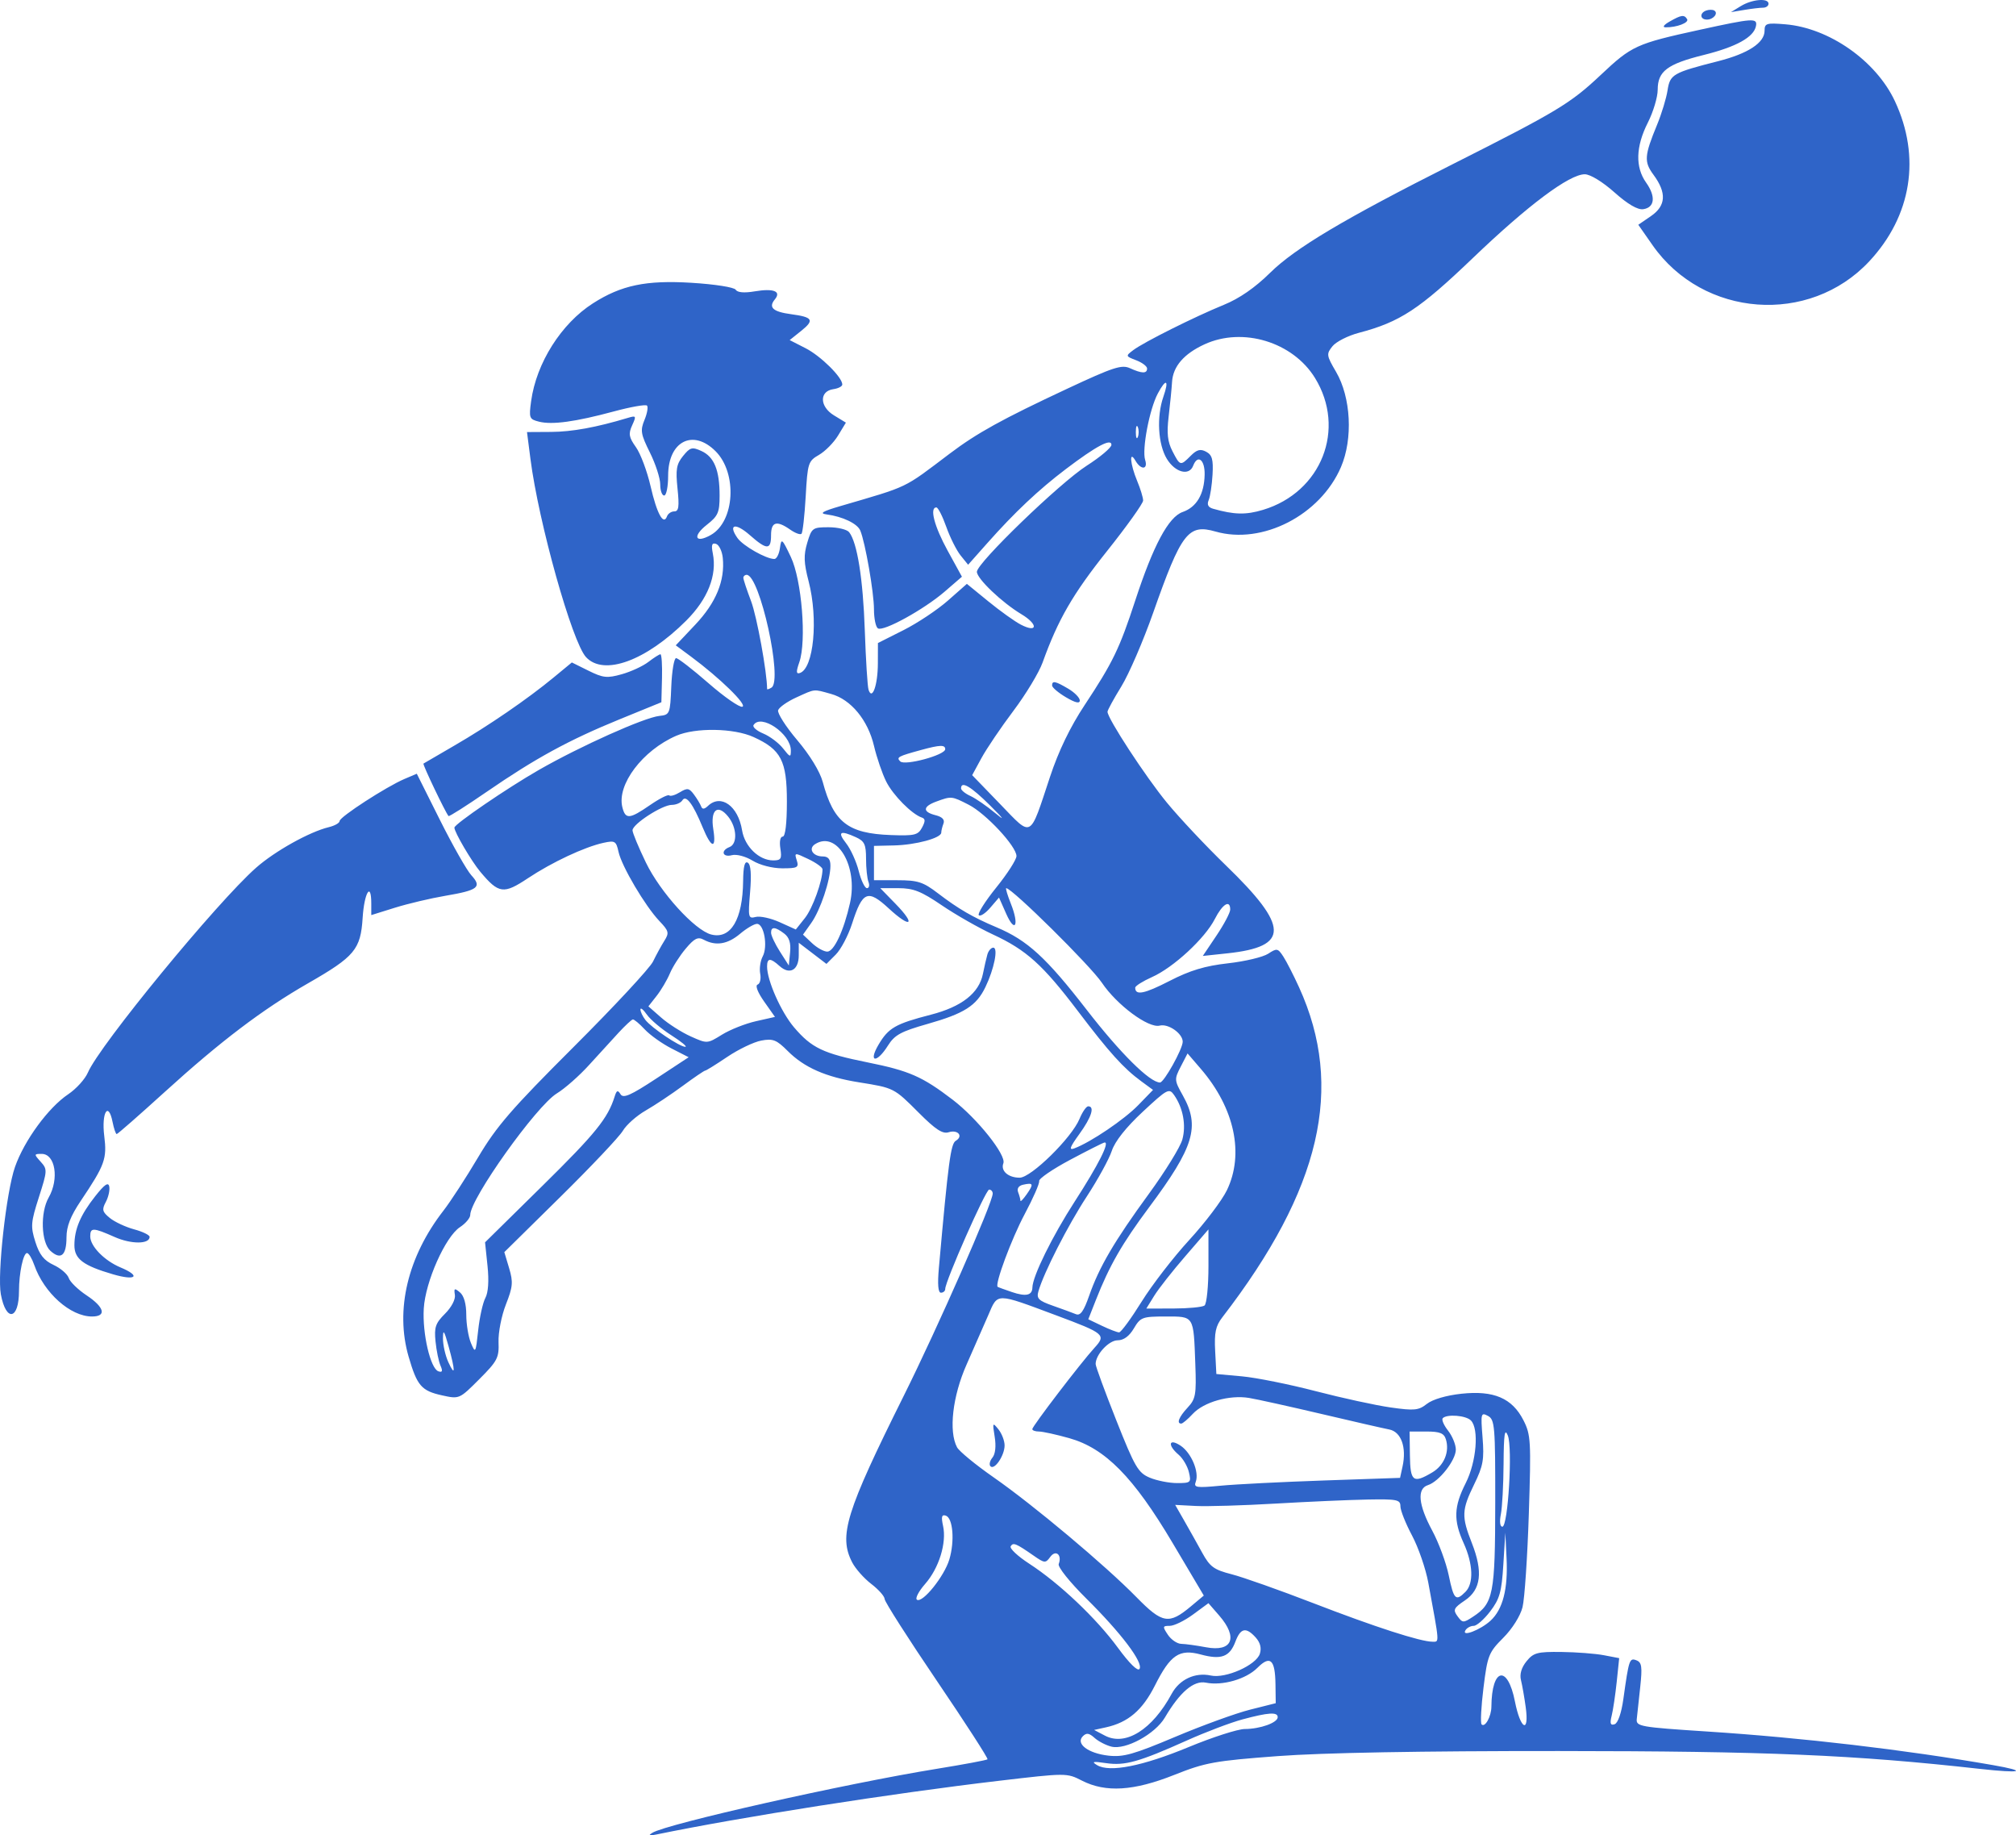 <?xml version="1.0" encoding="UTF-8"?> <svg xmlns="http://www.w3.org/2000/svg" width="501" height="456" viewBox="0 0 501 456" fill="none"> <path fill-rule="evenodd" clip-rule="evenodd" d="M432.615 1.513L430.156 3.016L433.475 2.464C435.301 2.16 437.404 1.911 438.148 1.911C438.892 1.911 439.5 1.468 439.5 0.926C439.5 -0.546 435.415 -0.198 432.615 1.513ZM424.008 2.619C422.318 3.226 422.455 4.867 424.196 4.867C425.824 4.867 427.114 3.242 425.991 2.605C425.577 2.369 424.684 2.376 424.008 2.619ZM414.909 5.36C413.458 6.191 413.055 6.777 413.925 6.79C416.669 6.829 419.808 5.634 419.266 4.755C418.547 3.59 417.824 3.691 414.909 5.36ZM422.339 7.416C406.627 10.85 405.513 11.358 397.822 18.603C390.261 25.724 387.026 27.674 360.896 40.849C334.017 54.402 321.862 61.636 315.602 67.81C311.884 71.475 308.011 74.156 304.163 75.725C296.903 78.686 284.238 85.017 281.622 86.992C279.693 88.449 279.708 88.498 282.36 89.513C283.847 90.082 285.065 91.002 285.065 91.557C285.065 92.858 283.779 92.836 280.813 91.482C278.757 90.544 276.661 91.228 265.274 96.552C249.016 104.154 242.792 107.591 236.003 112.716C224.291 121.56 226.149 120.669 208.83 125.743C204.399 127.04 203.541 127.554 205.388 127.802C209.434 128.345 213.072 130.087 213.793 131.826C215.039 134.834 217.19 147.209 217.191 151.385C217.191 153.657 217.634 155.789 218.175 156.124C219.549 156.974 229.613 151.432 234.761 146.99L239.051 143.287L235.499 136.813C232.182 130.77 230.958 126.07 232.699 126.07C233.113 126.07 234.222 128.24 235.161 130.891C236.102 133.543 237.708 136.748 238.73 138.013L240.589 140.313L245.367 134.931C252.152 127.288 258.103 121.679 264.858 116.557C272.413 110.829 276.215 108.807 276.203 110.524C276.198 111.216 273.432 113.548 270.055 115.708C263.378 119.979 242.767 139.885 242.767 142.063C242.767 143.771 249.022 149.727 253.839 152.606C258.034 155.113 257.906 157.375 253.694 155.194C252.191 154.415 248.557 151.817 245.62 149.419L240.279 145.062L235.556 149.226C232.958 151.516 227.983 154.823 224.503 156.575L218.175 159.761L218.161 164.841C218.144 170.212 216.746 174.154 215.843 171.37C215.584 170.572 215.166 163.933 214.913 156.617C214.469 143.784 213.038 134.802 211.027 132.228C210.498 131.551 208.197 130.997 205.915 130.997C201.942 130.997 201.716 131.161 200.613 134.846C199.686 137.946 199.751 139.806 200.949 144.414C203.39 153.799 202.217 166.082 198.773 167.21C197.845 167.513 197.815 166.897 198.643 164.52C200.47 159.266 199.248 144.104 196.535 138.387C194.344 133.769 194.174 133.63 193.825 136.17C193.62 137.661 192.996 138.88 192.438 138.88C190.379 138.88 184.62 135.606 183.262 133.664C180.871 130.244 182.751 129.796 186.319 132.934C190.581 136.683 191.616 136.69 191.616 132.967C191.616 129.626 193.007 129.224 196.379 131.59C197.617 132.458 198.877 132.921 199.179 132.619C199.481 132.315 199.951 128.144 200.224 123.349C200.699 115.02 200.846 114.558 203.526 113.017C205.068 112.13 207.204 109.965 208.273 108.205L210.215 105.004L207.245 103.195C203.655 101.008 203.576 97.189 207.109 96.686C208.327 96.513 209.322 95.993 209.322 95.53C209.322 93.733 203.966 88.442 200.201 86.517L196.245 84.495L199.095 82.214C202.459 79.521 202.021 78.792 196.592 78.063C192.079 77.457 190.904 76.384 192.563 74.381C194.228 72.372 192.253 71.593 187.524 72.393C184.947 72.829 183.262 72.682 182.831 71.983C182.452 71.37 177.632 70.615 171.819 70.258C160.562 69.569 154.405 70.855 147.351 75.368C139.475 80.408 133.288 90.192 131.993 99.655C131.418 103.858 131.532 104.158 133.939 104.763C137.226 105.59 142.967 104.806 152.537 102.225C156.741 101.091 160.453 100.436 160.784 100.768C161.116 101.1 160.838 102.701 160.167 104.325C159.083 106.942 159.237 107.865 161.509 112.433C162.92 115.269 164.074 118.831 164.074 120.351C164.074 121.87 164.516 123.114 165.057 123.114C165.598 123.114 166.041 120.897 166.041 118.187C166.041 109.639 172.201 106.469 177.836 112.114C183.287 117.574 182.595 129.573 176.637 132.922C172.739 135.115 172.018 133.237 175.661 130.381C178.455 128.191 178.829 127.332 178.829 123.107C178.829 116.798 177.479 113.499 174.307 112.052C171.993 110.995 171.498 111.13 169.747 113.295C168.099 115.332 167.877 116.636 168.372 121.389C168.839 125.873 168.674 127.055 167.583 127.055C166.825 127.055 166.002 127.609 165.754 128.287C164.89 130.647 163.244 127.623 161.672 120.786C160.816 117.067 159.181 112.709 158.038 111.101C156.282 108.63 156.136 107.787 157.101 105.667C158.171 103.315 158.102 103.2 155.994 103.835C148.181 106.185 142.175 107.281 136.945 107.312L130.965 107.347L131.819 113.999C133.854 129.848 142.184 159.547 145.637 163.268C150.043 168.017 160.507 164.203 170.535 154.195C175.882 148.859 178.222 142.955 177.145 137.519C176.72 135.373 176.916 134.79 177.951 135.132C178.705 135.38 179.457 136.957 179.623 138.638C180.183 144.282 177.933 149.744 172.815 155.165L167.935 160.334L171.748 163.156C178.86 168.42 185.768 175.157 184.496 175.588C183.814 175.82 180.032 173.198 176.092 169.762C172.152 166.326 168.52 163.514 168.02 163.514C167.52 163.514 166.98 166.681 166.822 170.552C166.541 177.4 166.461 177.597 163.859 177.872C160.109 178.268 144.222 185.388 133.902 191.298C126.074 195.782 112.923 204.761 112.923 205.623C112.923 206.753 117.172 213.992 119.376 216.616C123.95 222.061 125.142 222.222 131.179 218.208C137.172 214.222 145.265 210.431 149.966 209.404C152.822 208.78 153.122 208.959 153.713 211.649C154.501 215.244 160.336 225.121 163.864 228.83C166.232 231.319 166.345 231.774 165.092 233.757C164.333 234.958 163.069 237.271 162.283 238.896C161.498 240.522 152.616 250.075 142.545 260.125C127.128 275.509 123.38 279.839 118.825 287.525C115.849 292.546 111.97 298.512 110.204 300.786C101.325 312.214 98.168 325.425 101.54 337.046C103.644 344.295 104.728 345.553 109.85 346.68C114.149 347.627 114.159 347.622 119.104 342.669C123.63 338.136 124.04 337.344 123.893 333.436C123.804 331.086 124.627 326.887 125.72 324.107C127.453 319.706 127.556 318.534 126.521 315.073L125.331 311.095L139.268 297.361C146.932 289.807 153.915 282.42 154.786 280.944C155.655 279.469 158.212 277.202 160.467 275.907C162.721 274.613 166.87 271.853 169.687 269.774C172.505 267.695 175.006 265.995 175.245 265.995C175.484 265.995 177.958 264.459 180.742 262.582C183.527 260.705 187.321 258.884 189.174 258.536C192.091 257.987 192.974 258.334 195.758 261.123C199.864 265.237 205.202 267.583 213.466 268.905C222.21 270.305 222.145 270.272 228.368 276.506C232.484 280.628 234.255 281.784 235.735 281.314C238.038 280.582 239.472 282.269 237.529 283.425C236.266 284.176 235.673 288.634 233.323 315.017C232.958 319.109 233.13 321.176 233.835 321.176C234.42 321.176 234.898 320.761 234.898 320.254C234.898 318.331 244.962 295.556 245.811 295.556C246.301 295.556 246.702 296.004 246.702 296.551C246.702 298.797 233.065 329.785 224.591 346.796C210.184 375.717 208.371 381.575 211.78 388.18C212.591 389.751 214.731 392.164 216.535 393.543C218.339 394.921 219.829 396.606 219.846 397.289C219.862 397.971 225.706 407.123 232.832 417.628C239.958 428.131 245.617 436.896 245.408 437.105C245.2 437.314 239.541 438.373 232.832 439.46C210.163 443.13 165.641 453.146 162.106 455.37C161.026 456.05 161.289 456.162 163.09 455.791C184.202 451.433 221.543 445.58 248.271 442.44C265.014 440.473 265.102 440.473 268.889 442.407C274.779 445.414 281.763 444.979 291.828 440.974C299.552 437.901 301.852 437.484 317.526 436.31C328.716 435.471 353.155 435.03 387.366 435.047C439.029 435.075 460.779 435.996 492.019 439.482C502.373 440.638 504.207 440.102 495.249 438.539C473.421 434.732 447.915 431.734 424.254 430.198C407.513 429.11 406.559 428.941 406.758 427.091C406.874 426.015 407.261 422.431 407.617 419.127C408.156 414.119 408 413.019 406.678 412.51C404.946 411.845 404.803 412.269 403.428 422.105C402.936 425.634 402.072 428.121 401.245 428.392C400.212 428.73 400.034 428.211 400.52 426.273C400.873 424.861 401.437 421.066 401.775 417.838L402.387 411.97L398.565 411.241C396.463 410.841 391.719 410.477 388.021 410.433C382.035 410.362 381.086 410.617 379.354 412.755C378.091 414.314 377.609 415.955 377.98 417.435C378.294 418.69 378.824 421.711 379.157 424.15C380.075 430.856 377.847 429.695 376.484 422.757C374.666 413.498 370.698 414.358 370.629 424.026C370.611 426.464 369.051 429.287 368.195 428.429C367.872 428.105 368.083 424.003 368.666 419.312C369.658 411.304 369.959 410.547 373.574 406.925C375.811 404.685 377.82 401.496 378.365 399.32C378.881 397.259 379.586 386.831 379.931 376.147C380.516 358.001 380.428 356.469 378.601 352.88C375.796 347.373 371.223 345.414 363.187 346.276C359.442 346.678 356.014 347.682 354.608 348.79C352.535 350.422 351.503 350.525 345.574 349.684C341.893 349.162 333.522 347.341 326.974 345.638C320.425 343.935 312.189 342.279 308.673 341.959L302.279 341.377L301.983 335.681C301.746 331.105 302.093 329.457 303.751 327.305C328.276 295.476 334.161 270.188 322.836 245.301C321.479 242.321 319.718 238.882 318.922 237.659C317.569 235.584 317.32 235.537 315.161 236.954C313.889 237.789 309.394 238.861 305.171 239.335C299.453 239.977 295.75 241.094 290.657 243.712C284.35 246.953 282.114 247.393 282.114 245.393C282.114 244.965 283.995 243.778 286.294 242.754C291.613 240.386 299.448 233.144 301.9 228.328C303.803 224.592 305.722 223.416 305.722 225.988C305.722 226.746 304.189 229.649 302.315 232.437L298.909 237.508L305.02 236.857C320.509 235.205 320.42 230.263 304.625 214.989C299.728 210.253 293.147 203.254 290.002 199.435C284.73 193.036 275.228 178.504 275.228 176.841C275.228 176.45 276.771 173.624 278.658 170.561C280.545 167.498 284.113 159.239 286.589 152.207C293.583 132.339 295.291 130.116 302.069 132.063C313.698 135.404 328.112 127.996 333.247 116.039C336.265 109.011 335.733 98.728 332.026 92.389C329.634 88.302 329.584 87.95 331.134 86.024C332.035 84.902 334.986 83.403 337.691 82.691C347.927 79.998 352.715 76.856 366.047 64.084C379.73 50.975 389.995 43.297 393.84 43.297C395.192 43.297 398.249 45.163 401.2 47.788C404.509 50.732 406.973 52.174 408.355 51.976C411.23 51.563 411.53 48.818 409.078 45.368C406.351 41.532 406.494 36.425 409.499 30.487C410.851 27.814 411.958 24.128 411.958 22.297C411.958 17.697 414.329 15.91 423.424 13.651C431.472 11.654 435.835 9.24 436.375 6.487C436.782 4.421 435.727 4.491 422.339 7.416ZM438.517 7.63C438.517 10.63 434.442 13.301 426.968 15.205C415.706 18.073 415.021 18.468 414.401 22.467C414.095 24.44 412.93 28.27 411.811 30.98C408.628 38.691 408.521 40.184 410.913 43.425C414.222 47.909 414.025 51.119 410.285 53.686L407.136 55.846L410.685 60.926C423.254 78.912 449.642 80.876 464.529 64.933C475.074 53.64 477.412 38.999 470.889 25.099C466.195 15.095 454.557 6.943 443.681 6.038C438.99 5.648 438.517 5.794 438.517 7.63ZM299.328 85.552C294.211 87.905 291.505 91.041 291.269 94.889C291.164 96.593 290.783 100.464 290.423 103.491C289.925 107.66 290.156 109.752 291.375 112.113C293.275 115.793 293.339 115.81 295.908 113.237C297.443 111.699 298.32 111.47 299.748 112.236C301.228 113.03 301.544 114.163 301.33 117.925C301.182 120.507 300.75 123.357 300.37 124.257C299.895 125.377 300.242 126.052 301.47 126.4C306.738 127.894 309.623 127.956 313.887 126.671C328.416 122.291 334.601 106.561 326.778 93.886C321.262 84.948 308.84 81.176 299.328 85.552ZM287.724 97.778C285.651 101.678 283.752 111.655 284.584 114.278C285.344 116.68 283.558 116.84 282.192 114.492C280.551 111.668 280.85 115.303 282.606 119.513C283.417 121.458 284.081 123.638 284.081 124.355C284.081 125.074 280.031 130.742 275.081 136.951C266.606 147.584 262.927 153.947 259.1 164.599C258.205 167.093 254.937 172.501 251.84 176.616C248.744 180.732 245.172 186.011 243.903 188.346L241.596 192.591L248.527 199.758C256.622 208.129 255.773 208.591 260.946 192.991C263.08 186.556 265.948 180.618 269.562 175.154C276.554 164.581 278.21 161.161 282.115 149.226C286.605 135.5 290.387 128.436 293.902 127.208C297.372 125.997 299.261 122.793 299.368 117.94C299.451 114.205 297.635 112.795 296.513 115.723C295.52 118.315 292.041 117.397 289.972 113.999C287.776 110.39 287.393 103.518 289.113 98.576C290.591 94.329 289.799 93.874 287.724 97.778ZM282.269 107.347C282.269 108.702 282.492 109.257 282.765 108.579C283.038 107.902 283.038 106.794 282.765 106.116C282.492 105.439 282.269 105.993 282.269 107.347ZM184.732 143.56C184.732 143.966 185.597 146.581 186.655 149.368C188.091 153.153 190.633 167.092 190.633 171.184C190.633 171.365 191.126 171.208 191.73 170.834C194.594 169.061 188.81 142.821 185.556 142.821C185.102 142.821 184.731 143.154 184.732 143.56ZM161.129 164.461C159.779 165.499 156.806 166.874 154.521 167.514C150.861 168.541 149.876 168.436 146.239 166.633L142.11 164.588L137.599 168.311C131.1 173.678 121.415 180.321 112.923 185.237C108.865 187.587 105.406 189.602 105.236 189.715C104.967 189.892 110.704 201.89 111.467 202.751C111.621 202.923 115.884 200.216 120.942 196.735C133.057 188.396 141.363 183.866 153.972 178.717L164.36 174.477L164.513 168.502C164.598 165.217 164.423 162.539 164.124 162.551C163.826 162.563 162.478 163.423 161.129 164.461ZM261.457 170.315C261.457 170.803 263.006 172.119 264.9 173.237C267.228 174.614 268.342 174.874 268.342 174.04C268.342 173.362 267.057 172.047 265.486 171.118C262.25 169.202 261.457 169.044 261.457 170.315ZM197.879 173.29C195.643 174.307 193.617 175.731 193.376 176.455C193.136 177.178 195.275 180.527 198.129 183.898C201.262 187.597 203.77 191.706 204.457 194.261C207.154 204.306 210.708 207.081 221.375 207.472C227.281 207.689 228.143 207.483 229.139 205.616C229.988 204.028 229.978 203.423 229.1 203.129C226.61 202.297 221.938 197.584 220.233 194.184C219.249 192.22 217.884 188.237 217.202 185.333C215.689 178.895 211.47 173.785 206.537 172.412C202.047 171.163 202.7 171.097 197.879 173.29ZM187.261 180.152C186.965 180.631 188.06 181.578 189.695 182.255C191.329 182.934 193.537 184.597 194.601 185.952C196.363 188.195 196.535 188.241 196.535 186.455C196.535 182.297 189.068 177.222 187.261 180.152ZM168.052 182.805C159.673 186.446 153.258 194.949 154.663 200.554C155.433 203.627 156.428 203.549 161.558 200.012C163.886 198.408 166.025 197.33 166.311 197.618C166.599 197.904 167.788 197.555 168.957 196.839C170.801 195.71 171.26 195.784 172.459 197.404C173.219 198.429 174.021 199.759 174.244 200.36C174.527 201.126 175.037 201.084 175.951 200.22C179.168 197.18 183.435 200.241 184.415 206.291C185.07 210.331 188.628 213.769 192.155 213.769C194.092 213.769 194.332 213.369 193.931 210.813C193.66 209.094 193.902 207.857 194.508 207.857C195.164 207.857 195.551 204.618 195.551 199.121C195.551 189.004 194.118 186.237 187.268 183.12C182.356 180.886 172.829 180.73 168.052 182.805ZM228.996 186.309C223.136 187.908 222.697 188.146 223.72 189.171C224.861 190.314 234.898 187.592 234.898 186.14C234.898 185.014 233.614 185.05 228.996 186.309ZM100.534 193.527C95.997 195.458 84.397 202.975 84.397 203.985C84.397 204.468 83.179 205.157 81.692 205.516C76.9 206.673 68.29 211.481 63.623 215.605C53.876 224.219 24.748 259.686 21.841 266.479C21.144 268.109 18.939 270.539 16.941 271.878C12.014 275.181 6.037 283.343 3.729 289.919C1.559 296.104 -0.717 316.621 0.214 321.596C1.515 328.538 4.72 327.919 4.72 320.726C4.72 316.321 5.78 311.322 6.713 311.322C7.134 311.322 7.941 312.652 8.506 314.275C10.925 321.225 17.496 327.088 22.868 327.088C26.554 327.088 25.962 324.782 21.521 321.837C19.399 320.431 17.401 318.488 17.08 317.518C16.76 316.55 15.065 315.091 13.314 314.278C10.927 313.171 9.794 311.74 8.792 308.565C7.575 304.712 7.654 303.708 9.661 297.456C11.784 290.84 11.801 290.508 10.108 288.635C8.411 286.756 8.42 286.688 10.364 286.688C13.744 286.688 14.737 292.9 12.097 297.527C9.969 301.256 10.209 308.673 12.527 310.773C15.121 313.125 16.524 311.949 16.524 307.421C16.524 304.708 17.527 302.144 20.067 298.364C26.078 289.421 26.618 287.925 25.906 282.211C25.187 276.443 26.927 273.515 27.971 278.739C28.302 280.401 28.766 281.761 29.001 281.761C29.236 281.761 34.603 277.058 40.928 271.311C54.787 258.715 65.254 250.779 76.519 244.321C88.173 237.64 89.622 235.905 90.123 228.026C90.52 221.771 92.266 218.904 92.266 224.505V227.358L98.157 225.521C101.397 224.511 107.041 223.177 110.699 222.557C118.832 221.177 119.824 220.395 117.144 217.477C116.018 216.25 112.504 210.069 109.337 203.74L103.578 192.233L100.534 193.527ZM238.832 195.874C238.832 196.329 239.885 197.181 241.171 197.768C242.456 198.356 245.223 200.261 247.318 202.004C249.884 204.137 249.466 203.518 246.037 200.109C241.272 195.371 238.832 193.937 238.832 195.874ZM169.576 198.84C169.191 199.463 168.007 199.974 166.946 199.974C164.562 199.974 157.188 204.748 157.188 206.291C157.188 206.912 158.681 210.511 160.507 214.289C164.082 221.693 172.683 231.16 176.765 232.186C181.621 233.407 184.573 228.443 184.676 218.884C184.714 215.248 185.071 213.864 185.845 214.343C186.591 214.805 186.776 217.235 186.404 221.682C185.879 227.956 185.957 228.302 187.797 227.82C188.869 227.539 191.551 228.124 193.758 229.121L197.769 230.934L200.029 228.094C201.949 225.681 204.404 218.883 204.404 215.978C204.404 215.506 202.822 214.364 200.889 213.44C197.446 211.795 197.386 211.801 198.004 213.75C198.57 215.537 198.201 215.74 194.387 215.736C191.932 215.734 188.831 214.932 187.033 213.834C185.277 212.761 183.032 212.17 181.869 212.475C179.535 213.086 179.027 211.325 181.288 210.456C183.319 209.676 183.139 205.584 180.955 202.883C178.337 199.643 176.491 201.204 177.259 206.01C178.069 211.085 176.791 210.847 174.603 205.515C172.219 199.71 170.471 197.388 169.576 198.84ZM232.684 199.148C229.298 200.388 229.224 201.717 232.498 202.54C234.173 202.961 234.831 203.654 234.465 204.61C234.162 205.4 233.914 206.42 233.914 206.875C233.914 208.211 227.569 209.927 222.177 210.05L217.192 210.164V214.43V218.696H223.018C228.094 218.696 229.394 219.115 233.101 221.947C238.195 225.838 241.762 227.905 247.685 230.404C255.331 233.629 259.995 237.9 270.09 250.931C278.424 261.685 285.754 268.951 288.273 268.951C289.266 268.951 293.918 260.602 293.918 258.82C293.918 256.773 290.334 254.264 288.198 254.814C285.423 255.53 277.553 249.697 273.839 244.172C270.994 239.942 251.498 220.667 250.063 220.667C249.845 220.667 250.371 222.426 251.229 224.575C253.342 229.864 252.278 232.046 250.043 227.005L248.267 222.996L246.092 225.527C244.897 226.918 243.615 227.755 243.244 227.384C242.874 227.014 244.829 223.917 247.587 220.501C250.346 217.085 252.604 213.57 252.604 212.69C252.604 210.28 245.006 202.123 240.719 199.932C236.497 197.775 236.451 197.77 232.684 199.148ZM210.263 209.503C211.4 210.952 212.812 214.056 213.402 216.401C213.992 218.747 214.912 220.667 215.447 220.667C215.981 220.667 216.15 219.965 215.821 219.108C215.493 218.251 215.224 215.661 215.224 213.354C215.224 209.815 214.833 208.98 212.719 208.015C208.769 206.212 208.03 206.66 210.263 209.503ZM202.557 209.733C200.798 210.848 202.007 212.784 204.462 212.784C205.809 212.784 206.371 213.464 206.371 215.09C206.371 218.671 203.873 226.132 201.603 229.323L199.552 232.21L201.795 234.321C203.03 235.483 204.737 236.433 205.59 236.433C207.261 236.433 209.705 231.201 211.24 224.334C213.283 215.207 207.981 206.291 202.557 209.733ZM222.584 224.591C227.72 229.858 226.339 230.755 220.869 225.704C215.636 220.874 214.353 221.404 211.752 229.474C210.802 232.422 208.98 235.88 207.703 237.159L205.382 239.485L201.942 236.857L198.502 234.229V237.333C198.502 241.036 196.244 242.294 193.715 240.001C191.451 237.948 190.634 237.982 190.628 240.128C190.618 243.6 194.121 251.488 197.35 255.268C201.72 260.381 204.532 261.721 215.561 263.943C225.969 266.041 229.191 267.453 236.759 273.236C242.857 277.896 250.12 287.003 249.348 289.02C248.627 290.9 250.549 292.6 253.395 292.6C256.243 292.6 266.325 282.699 268.272 277.988C268.984 276.269 269.954 274.863 270.429 274.863C272.118 274.863 271.251 277.583 268.228 281.762C265.837 285.069 265.566 285.849 266.999 285.311C271.084 283.776 279.397 278.153 282.859 274.584L286.54 270.79L283.609 268.639C279.193 265.397 275.694 261.521 267.848 251.177C259.129 239.686 255.075 236.032 246.748 232.169C243.206 230.527 237.49 227.266 234.046 224.925C228.913 221.435 226.969 220.667 223.272 220.667H218.76L222.584 224.591ZM183.926 231.999C180.83 234.608 177.904 235.091 174.91 233.486C173.433 232.693 172.577 233.114 170.399 235.703C168.92 237.459 167.153 240.227 166.473 241.853C165.793 243.478 164.313 245.984 163.184 247.421L161.133 250.033L164.333 252.841C166.094 254.385 169.382 256.478 171.641 257.493C175.742 259.335 175.754 259.334 179.41 257.071C181.425 255.823 185.214 254.321 187.831 253.729L192.591 252.655L189.89 248.825C188.284 246.545 187.63 244.843 188.277 244.621C188.874 244.416 189.164 243.204 188.921 241.928C188.677 240.653 188.959 238.71 189.547 237.61C190.861 235.15 189.873 229.535 188.126 229.535C187.424 229.535 185.533 230.644 183.926 231.999ZM191.62 231.752C191.622 232.43 192.615 234.536 193.827 236.433L196.029 239.882L196.351 236.592C196.576 234.293 196.133 232.892 194.882 231.943C192.632 230.234 191.615 230.175 191.62 231.752ZM245.366 237.172C245.099 238.12 244.605 240.275 244.268 241.96C243.311 246.746 238.99 250.131 231.314 252.108C222.528 254.373 220.792 255.369 218.321 259.564C215.697 264.017 217.868 264.235 220.652 259.797C222.327 257.128 223.865 256.286 230.489 254.405C239.639 251.809 242.645 249.896 244.892 245.237C247.063 240.739 248.119 235.448 246.846 235.448C246.298 235.448 245.632 236.224 245.366 237.172ZM159.155 250.806C159.155 251.365 159.709 252.534 160.385 253.404C161.92 255.379 168.907 260.082 170.305 260.082C170.877 260.082 169.323 258.798 166.853 257.229C164.383 255.66 161.64 253.344 160.759 252.083C159.876 250.822 159.155 250.247 159.155 250.806ZM153.745 256.554C152.122 258.301 148.819 261.915 146.405 264.586C143.991 267.258 140.381 270.442 138.382 271.66C133.276 274.778 116.858 297.816 116.858 301.866C116.858 302.607 115.711 303.965 114.309 304.886C110.679 307.267 105.712 318.432 105.313 325.1C104.94 331.331 106.97 340.045 108.947 340.705C109.932 341.035 110.069 340.661 109.469 339.293C109.021 338.272 108.465 335.574 108.234 333.297C107.876 329.769 108.222 328.754 110.589 326.4C112.194 324.802 113.23 322.829 113.047 321.715C112.775 320.056 112.948 319.97 114.303 321.096C115.298 321.923 115.874 323.962 115.874 326.652C115.874 328.989 116.396 332.15 117.034 333.676C118.144 336.332 118.22 336.2 118.832 330.537C119.182 327.285 119.986 323.662 120.616 322.486C121.344 321.127 121.54 318.214 121.152 314.502L120.542 308.658L134.858 294.563C148.01 281.614 151.059 277.843 152.752 272.427C153.239 270.871 153.529 270.759 154.21 271.864C154.887 272.961 156.713 272.159 163.101 267.958L171.138 262.672L166.868 260.488C164.52 259.287 161.525 257.153 160.214 255.745C158.902 254.336 157.574 253.228 157.263 253.281C156.951 253.334 155.368 254.806 153.745 256.554ZM293.436 264.99C291.806 268.148 291.822 268.384 293.952 272.179C298.273 279.882 296.741 284.957 285.566 299.953C278.851 308.962 275.697 314.456 272.343 322.979L270.454 327.778L273.859 329.404C275.731 330.298 277.644 331.03 278.11 331.03C278.577 331.03 281.088 327.609 283.69 323.427C286.291 319.245 291.629 312.333 295.549 308.069C299.469 303.803 303.675 298.248 304.894 295.725C309.25 286.711 306.809 275.314 298.44 265.586L295.12 261.727L293.436 264.99ZM283.987 276.221C279.825 280.095 277.074 283.568 276.297 285.93C275.632 287.952 272.837 293.051 270.085 297.262C265.35 304.509 259.384 316.2 258.06 320.825C257.546 322.624 258.083 323.159 261.669 324.417C263.987 325.23 266.551 326.17 267.369 326.506C268.478 326.963 269.312 325.805 270.666 321.93C273.164 314.779 276.927 308.362 285.54 296.564C289.587 291.022 293.315 284.972 293.825 283.12C294.806 279.561 294.008 275.254 291.777 272.064C290.542 270.296 290.093 270.535 283.987 276.221ZM265.883 288.192C261.555 290.5 258.117 292.858 258.244 293.433C258.371 294.007 256.748 297.713 254.637 301.668C251.371 307.789 247.155 319.144 247.934 319.72C248.068 319.817 249.666 320.403 251.487 321.018C254.962 322.194 256.523 321.846 256.562 319.886C256.618 317.074 261.5 307.157 267.085 298.512C272.99 289.371 275.899 283.598 274.466 283.864C274.073 283.936 270.211 285.885 265.883 288.192ZM23.68 297.184C19.996 301.844 18.491 305.385 18.491 309.393C18.491 312.797 20.678 314.441 28.082 316.605C33.806 318.277 35.126 317.062 29.943 314.893C25.935 313.216 22.426 309.621 22.426 307.194C22.426 304.944 23.128 304.961 28.498 307.34C32.612 309.163 37.181 309.145 37.181 307.304C37.181 306.846 35.452 306.005 33.339 305.435C31.227 304.865 28.512 303.599 27.306 302.621C25.422 301.093 25.28 300.534 26.291 298.641C26.939 297.429 27.327 295.706 27.155 294.811C26.926 293.619 25.998 294.251 23.68 297.184ZM254.253 294.346C253.135 294.593 252.672 295.298 253.024 296.215C253.334 297.025 253.587 297.972 253.587 298.319C253.587 298.667 254.297 297.937 255.163 296.697C256.946 294.148 256.803 293.78 254.253 294.346ZM294.573 312.099C291.417 315.737 287.943 320.153 286.853 321.915L284.872 325.118L291.608 325.103C295.313 325.094 298.789 324.762 299.333 324.364C299.876 323.966 300.318 319.538 300.316 314.526C300.313 309.513 300.312 305.429 300.312 305.448C300.312 305.469 297.729 308.462 294.573 312.099ZM245.605 326.734C244.469 329.368 242.038 334.905 240.203 339.037C236.726 346.864 235.717 355.616 237.834 359.579C238.367 360.576 242.461 363.94 246.933 367.054C256.847 373.957 274.665 388.902 282.427 396.823C288.87 403.398 290.492 403.672 295.954 399.103L299.159 396.422L291.394 383.334C281.677 366.958 274.633 359.819 265.719 357.314C262.492 356.407 259.107 355.665 258.195 355.665C257.284 355.665 256.538 355.396 256.538 355.067C256.538 354.352 268.652 338.515 271.98 334.878C274.945 331.639 274.546 331.301 262.44 326.788C247.318 321.15 248.012 321.152 245.605 326.734ZM281.778 330.045C280.635 331.983 279.246 333.001 277.744 333.001C275.564 333.001 272.277 336.547 272.277 338.899C272.277 339.472 274.586 345.758 277.407 352.868C282.042 364.548 282.847 365.925 285.737 367.135C287.496 367.872 290.548 368.475 292.517 368.475C295.923 368.475 296.067 368.343 295.458 365.765C295.106 364.275 293.951 362.319 292.892 361.419C290.09 359.038 290.453 357.253 293.352 359.156C296.046 360.924 298.081 365.747 297.153 368.168C296.606 369.596 297.299 369.703 303.342 369.126C307.086 368.767 318.649 368.184 329.039 367.827L347.931 367.18L348.545 364.378C349.595 359.589 348.21 355.73 345.236 355.156C343.792 354.877 336.191 353.137 328.346 351.289C320.501 349.443 312.429 347.657 310.409 347.321C305.541 346.514 299.147 348.329 296.4 351.297C295.182 352.616 293.903 353.694 293.559 353.694C292.32 353.694 292.976 352.049 295.147 349.714C297.145 347.565 297.33 346.517 297.051 338.935C296.602 326.75 296.814 327.088 289.637 327.088C283.885 327.088 283.418 327.264 281.778 330.045ZM110.083 332.508C110.07 334.134 110.668 336.794 111.412 338.42C113.163 342.253 113.187 340.671 111.47 334.479C110.375 330.529 110.101 330.138 110.083 332.508ZM368.432 357.136C368.87 362.609 368.584 364.209 366.349 368.785C363.23 375.173 363.167 376.754 365.776 383.382C368.586 390.525 368.051 394.937 364.048 397.63C361.254 399.509 361.044 399.956 362.208 401.549C363.451 403.253 363.653 403.259 366.078 401.667C371.113 398.362 371.561 396.073 371.584 373.541C371.603 354.24 371.474 352.696 369.764 351.779C368.033 350.851 367.953 351.169 368.432 357.136ZM358.544 352.348C358.201 352.692 358.791 354.081 359.856 355.437C360.92 356.792 361.791 358.916 361.791 360.156C361.791 362.8 357.628 368.101 354.862 368.981C352.088 369.863 352.467 373.861 355.934 380.299C357.539 383.28 359.381 388.268 360.027 391.385C361.282 397.443 361.764 397.922 364.18 395.503C366.268 393.411 366.091 388.594 363.736 383.394C361.166 377.719 361.282 374.341 364.25 368.475C366.923 363.19 367.597 354.978 365.529 352.906C364.284 351.659 359.604 351.286 358.544 352.348ZM247.192 356.971C247.572 359.321 247.358 361.278 246.62 362.168C245.97 362.953 245.758 363.916 246.15 364.309C247.156 365.316 249.653 361.613 249.653 359.113C249.653 357.965 248.961 356.166 248.116 355.114C246.674 353.319 246.617 353.434 247.192 356.971ZM373.657 363.671C373.623 368.887 373.318 374.541 372.98 376.235C372.617 378.051 372.771 379.314 373.355 379.314C374.767 379.314 375.94 359.709 374.71 356.65C373.939 354.731 373.706 356.285 373.657 363.671ZM350.379 361.577C350.468 368.111 351.167 368.648 355.92 365.836C358.891 364.078 360.289 360.657 359.305 357.552C358.839 356.08 357.781 355.665 354.503 355.665H350.3L350.379 361.577ZM317.034 373.568C308.919 374.041 299.977 374.308 297.163 374.161L292.048 373.894L294.305 377.836C295.548 380.004 297.558 383.588 298.773 385.802C300.677 389.272 301.682 390.005 306.057 391.123C308.848 391.835 317.993 395.069 326.379 398.31C341.688 404.225 353.022 407.89 356.013 407.89C357.735 407.89 357.787 408.61 354.946 393.207C354.306 389.738 352.486 384.465 350.902 381.491C349.316 378.515 348.019 375.256 348.019 374.248C348.019 372.598 347.211 372.431 339.904 372.562C335.44 372.643 325.149 373.095 317.034 373.568ZM234.363 379.115C235.289 383.34 233.353 389.601 229.905 393.536C228.286 395.383 227.376 397.149 227.88 397.462C229.286 398.332 234.671 391.631 235.919 387.46C237.288 382.876 236.827 377.152 235.04 376.564C234.025 376.23 233.864 376.84 234.363 379.115ZM373.595 388.752C373.177 395.523 372.692 397.252 370.348 400.33C368.833 402.321 366.978 403.948 366.225 403.948C365.474 403.948 364.555 404.439 364.185 405.039C363.091 406.811 367.885 404.983 370.415 402.663C373.468 399.862 374.771 394.803 374.399 387.197L374.087 380.792L373.595 388.752ZM251.168 384.177C250.845 384.701 252.916 386.646 255.772 388.5C263.268 393.365 272.445 402.064 277.823 409.402C280.682 413.304 282.76 415.336 283.184 414.647C284.159 413.067 278.6 405.716 269.96 397.159C265.837 393.075 262.826 389.309 263.103 388.584C263.978 386.3 262.373 384.941 261.008 386.811C259.84 388.413 259.598 388.397 256.922 386.539C252.444 383.428 251.794 383.162 251.168 384.177ZM296.476 401.13C294.367 402.68 291.768 403.948 290.7 403.948C288.906 403.948 288.87 404.116 290.235 406.166C291.046 407.386 292.54 408.398 293.552 408.418C294.565 408.437 297.329 408.818 299.696 409.264C306.25 410.5 307.758 406.874 302.976 401.377L300.312 398.312L296.476 401.13ZM307.007 407.888C305.59 411.649 303.483 412.432 298.44 411.071C293.079 409.624 290.869 411.114 287.005 418.782C283.922 424.903 280.348 427.95 274.834 429.163L271.899 429.808L274.6 431.225C279.708 433.906 286.365 429.733 291.172 420.837C293.113 417.244 297.006 415.43 300.925 416.292C304.578 417.096 312.194 413.704 313.09 410.874C313.539 409.458 313.188 408.092 312.052 406.834C309.651 404.177 308.299 404.459 307.007 407.888ZM312.48 414.377C309.665 417.198 303.796 418.885 299.673 418.059C296.665 417.457 293.217 420.389 289.491 426.719C287.075 430.824 279.739 434.823 276.212 433.958C274.859 433.627 272.968 432.648 272.007 431.782C270.665 430.569 269.996 430.474 269.099 431.373C267.25 433.224 270.416 435.624 275.46 436.193C279.15 436.61 281.726 435.886 292.038 431.534C298.752 428.7 307.123 425.658 310.64 424.773L317.034 423.163L316.971 418.469C316.889 412.298 315.668 411.184 312.48 414.377ZM308.753 427.192C305.822 427.981 299.625 430.33 294.982 432.411C283.034 437.767 279.554 438.743 274.881 438.056C271.591 437.572 271.161 437.669 272.657 438.563C275.771 440.423 283.934 438.807 295.393 434.065C301.344 431.601 307.623 429.582 309.346 429.577C313.181 429.567 317.526 428.005 317.526 426.637C317.526 425.304 315.223 425.45 308.753 427.192Z" fill="#2F64C8"></path> </svg> 